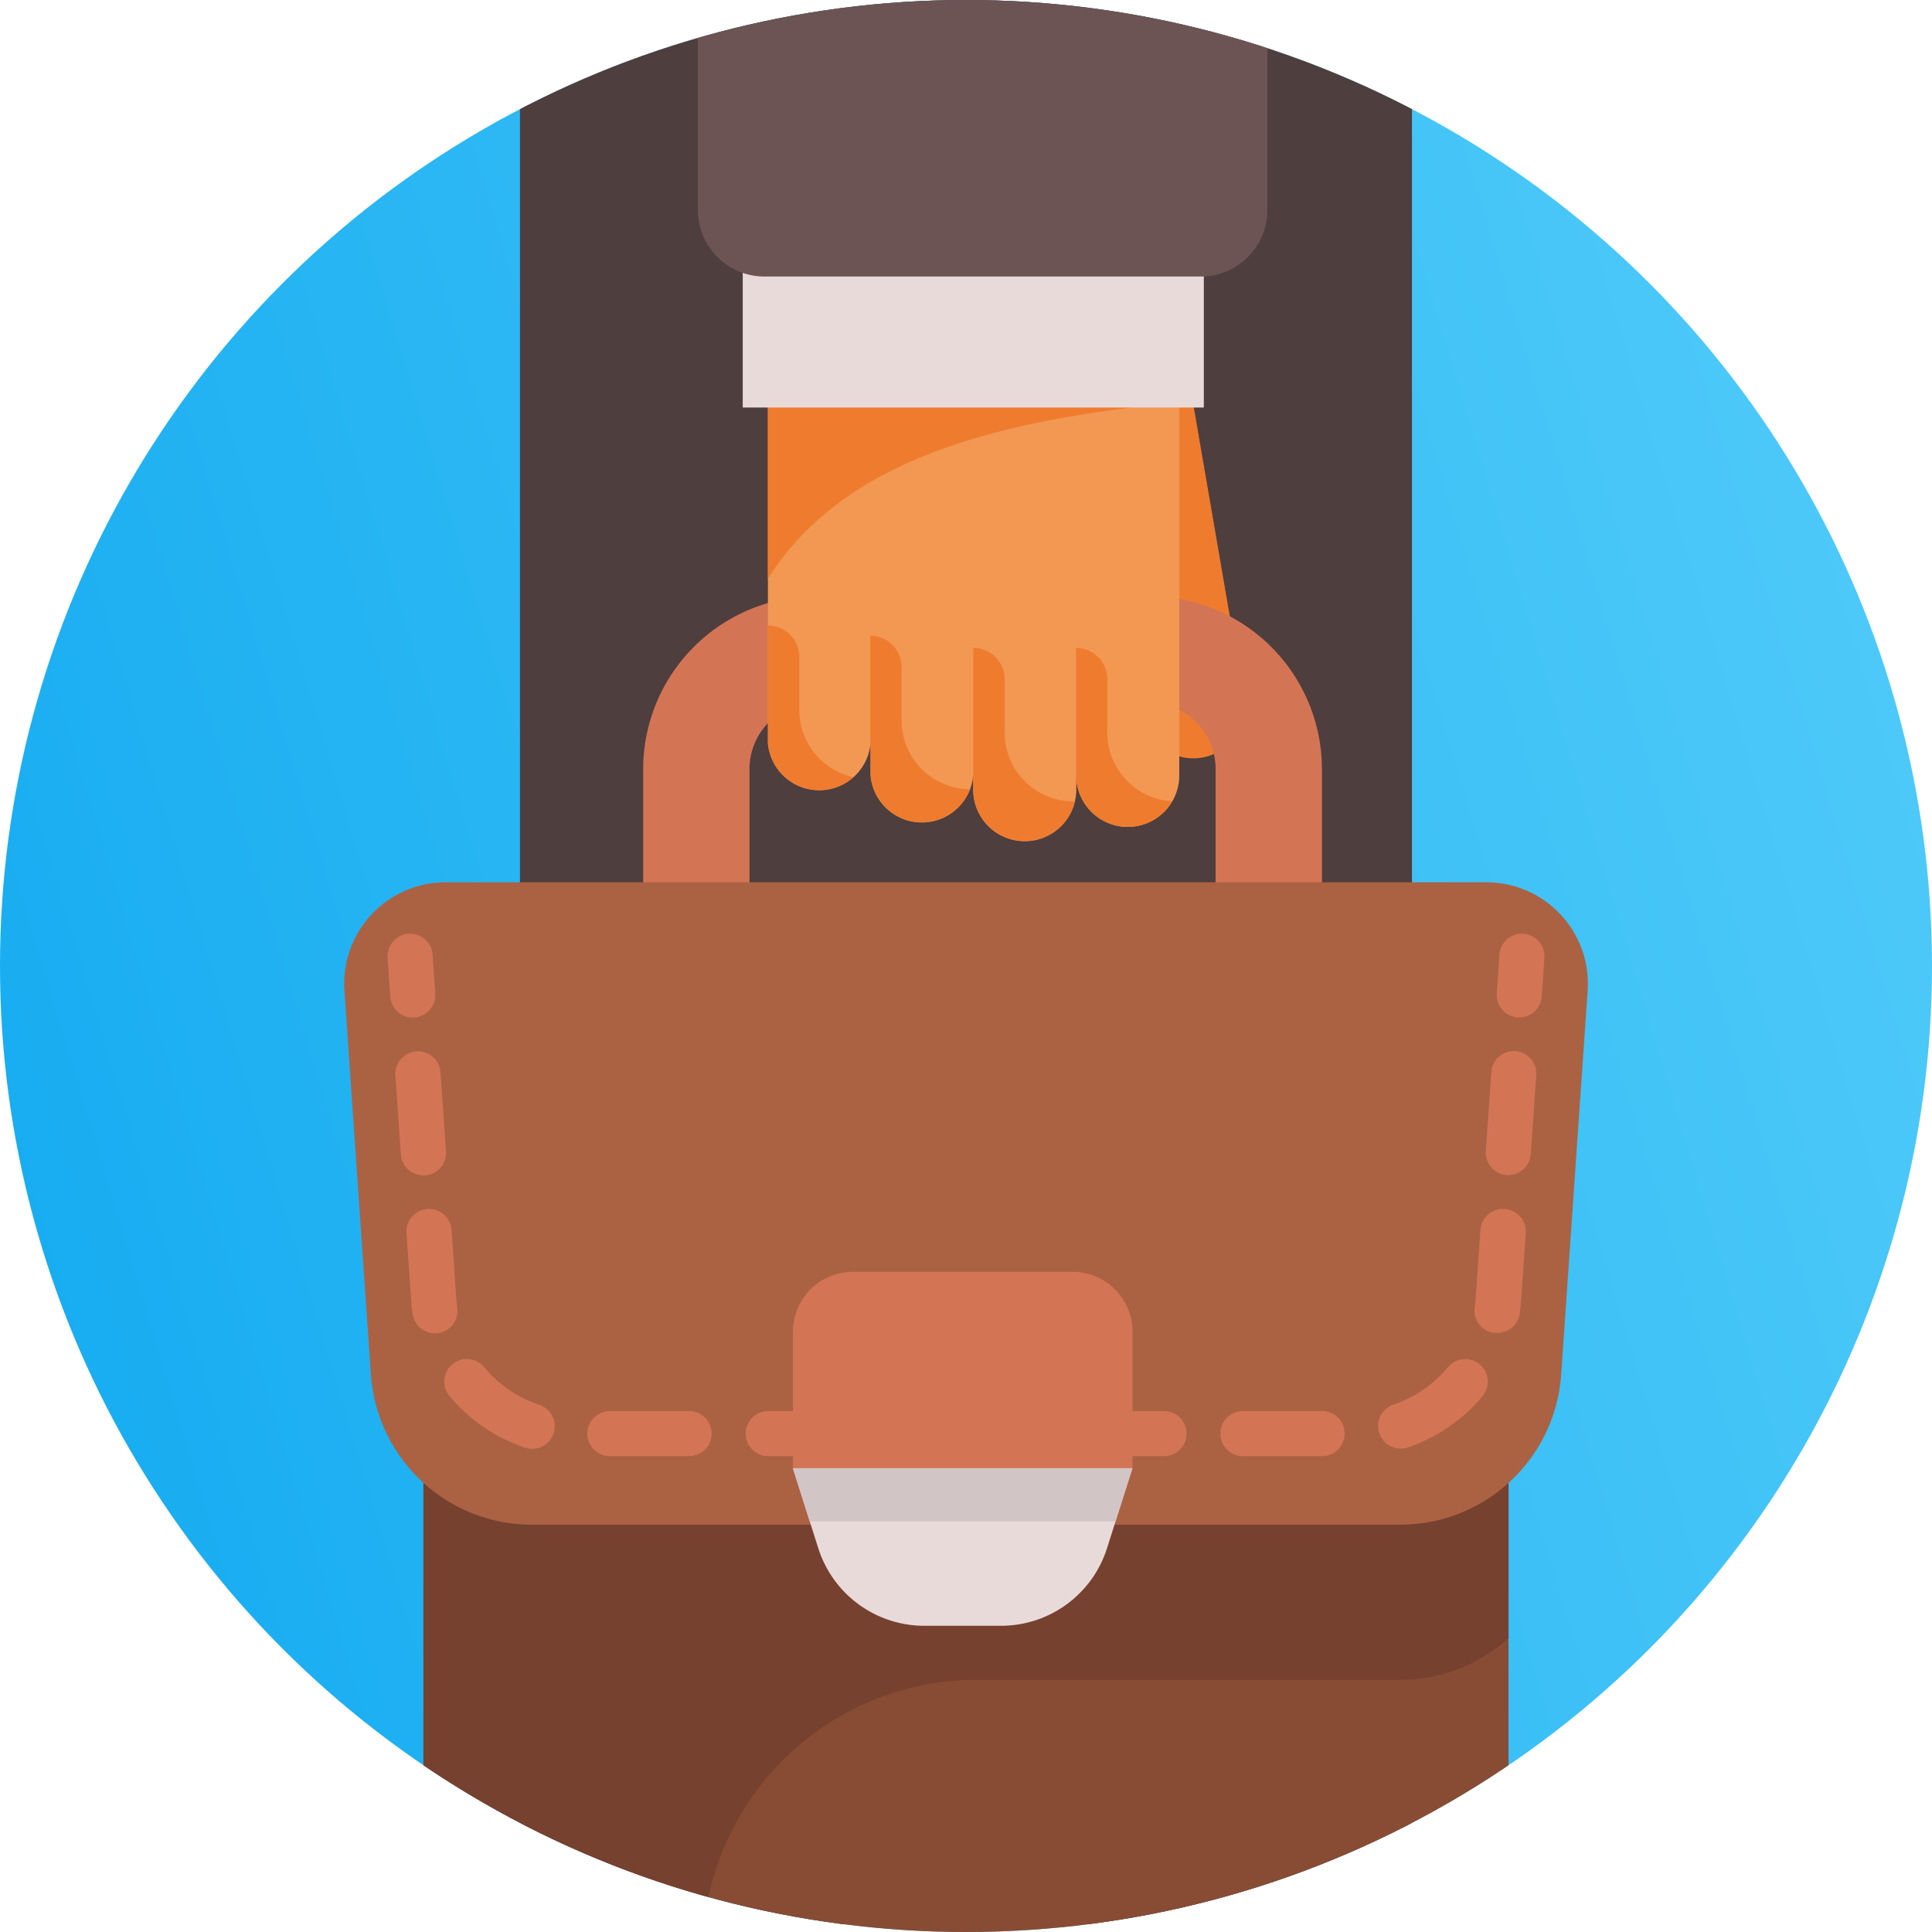 <svg xmlns="http://www.w3.org/2000/svg" xmlns:xlink="http://www.w3.org/1999/xlink" viewBox="0 0 300 300"><defs><style>.cls-1{fill:none;}.cls-2{fill:url(#linear-gradient);}.cls-3{clip-path:url(#clip-path);}.cls-4{fill:#4e3e3e;}.cls-5{fill:#ef7c2e;}.cls-6{fill:#d37554;}.cls-7{fill:#884c34;}.cls-8{fill:#77412f;}.cls-9{fill:#ab6243;}.cls-10{fill:#e9dada;}.cls-11{fill:#d1c5c5;}.cls-12{fill:#f29853;}.cls-13{fill:#6c5454;}.cls-14{clip-path:url(#clip-path-2);}</style><linearGradient id="linear-gradient" x1="-127.81" y1="233.42" x2="584.67" y2="19.47" gradientUnits="userSpaceOnUse"><stop offset="0" stop-color="#00a0ee"/><stop offset="1" stop-color="#81e5ff"/></linearGradient><clipPath id="clip-path"><circle class="cls-1" cx="150" cy="150" r="150"/></clipPath><clipPath id="clip-path-2"><path class="cls-1" d="M119.24,70.62V115.4a8,8,0,0,0,15.94,0v5a8,8,0,0,0,15.94,0v2.22a8,8,0,0,0,8,8h0a8,8,0,0,0,8-8v-2.22a8,8,0,0,0,8,8h0a8,8,0,0,0,8-8V70.62Z"/></clipPath></defs><title>bis</title><g id="Layer_2" data-name="Layer 2"><g id="Layer_1-2" data-name="Layer 1"><circle class="cls-2" cx="150" cy="150" r="150"/><g class="cls-3"><rect class="cls-4" x="80.74" width="138.51" height="298.79"/><path class="cls-5" d="M182.9,48.9a8,8,0,0,0-15.71,2.71l10.37,60.17a8,8,0,0,0,15.71-2.71Z"/><path class="cls-6" d="M178.45,92.58H126.71a26.87,26.87,0,0,0-26.84,26.84v20.7h16.51v-20.7a10.33,10.33,0,0,1,10.32-10.32h51.74a10.33,10.33,0,0,1,10.32,10.32v20.7h16.51v-20.7A26.87,26.87,0,0,0,178.45,92.58Z"/><path class="cls-7" d="M234.24,284.86V216.58A18.63,18.63,0,0,0,215.67,198H84.33a18.63,18.63,0,0,0-18.58,18.58v68.28A18.58,18.58,0,0,0,73.62,300H226.38A18.58,18.58,0,0,0,234.24,284.86Z"/><path class="cls-8" d="M151.68,260.85h65.74a25,25,0,0,0,16.83-6.5V223.46a18.63,18.63,0,0,0-18.58-18.58H109.09V198H84.33a18.63,18.63,0,0,0-18.58,18.58v68.28A18.58,18.58,0,0,0,73.62,300h35.61A42.58,42.58,0,0,1,151.68,260.85Z"/><path class="cls-9" d="M230.8,137H69.2a15.76,15.76,0,0,0-15.72,16.85l4.11,59.57a25.05,25.05,0,0,0,25,23.33H217.42a25.05,25.05,0,0,0,25-23.33l4.11-59.57A15.76,15.76,0,0,0,230.8,137Z"/><path class="cls-6" d="M236.56,145a3.49,3.49,0,0,0-3.73,3.25l-.41,6a3.5,3.5,0,0,0,3.25,3.73h.24a3.5,3.5,0,0,0,3.49-3.26l.41-6A3.5,3.5,0,0,0,236.56,145Z"/><path class="cls-6" d="M83.67,218.12a18.92,18.92,0,0,1-8.45-5.78,3.5,3.5,0,1,0-5.36,4.5,25.92,25.92,0,0,0,11.58,7.92,3.5,3.5,0,1,0,2.24-6.63Z"/><path class="cls-6" d="M107,219.11H94.71a3.5,3.5,0,0,0,0,7H107a3.5,3.5,0,1,0,0-7Z"/><path class="cls-6" d="M71,203c-.07-.5-.13-1-.16-1.51L70.12,191a3.5,3.5,0,1,0-7,.48L63.86,202c0,.69.12,1.38.22,2.06A3.5,3.5,0,0,0,71,203Z"/><path class="cls-6" d="M65.78,182.51H66a3.5,3.5,0,0,0,3.25-3.73l-.85-12.26a3.5,3.5,0,0,0-7,.48l.85,12.26A3.5,3.5,0,0,0,65.78,182.51Z"/><path class="cls-6" d="M131.58,219.11H119.29a3.5,3.5,0,0,0,0,7h12.29a3.5,3.5,0,0,0,0-7Z"/><path class="cls-6" d="M205.33,219.11H193a3.5,3.5,0,1,0,0,7h12.29a3.5,3.5,0,0,0,0-7Z"/><path class="cls-6" d="M233.61,187.74a3.49,3.49,0,0,0-3.73,3.25l-.73,10.51c0,.49-.09,1-.16,1.47a3.5,3.5,0,0,0,3,4,3.55,3.55,0,0,0,.52,0,3.5,3.5,0,0,0,3.46-3c.1-.66.17-1.34.22-2l.73-10.51A3.5,3.5,0,0,0,233.61,187.74Z"/><path class="cls-6" d="M235.3,163.22a3.5,3.5,0,0,0-3.73,3.25l-.85,12.26a3.5,3.5,0,0,0,3.25,3.73h.24a3.5,3.5,0,0,0,3.49-3.26l.85-12.26A3.5,3.5,0,0,0,235.3,163.22Z"/><path class="cls-6" d="M224.81,212.32a18.93,18.93,0,0,1-8.44,5.8,3.5,3.5,0,1,0,2.25,6.63,25.92,25.92,0,0,0,11.57-7.94,3.5,3.5,0,1,0-5.37-4.49Z"/><path class="cls-6" d="M156.17,219.11H143.88a3.5,3.5,0,0,0,0,7h12.29a3.5,3.5,0,0,0,0-7Z"/><path class="cls-6" d="M180.75,219.11H168.46a3.5,3.5,0,1,0,0,7h12.29a3.5,3.5,0,0,0,0-7Z"/><path class="cls-6" d="M63.44,145a3.5,3.5,0,0,0-3.25,3.73l.41,6A3.5,3.5,0,0,0,64.09,158h.24a3.5,3.5,0,0,0,3.25-3.73l-.41-6A3.49,3.49,0,0,0,63.44,145Z"/><path class="cls-6" d="M166.54,197.49H132.43a9.3,9.3,0,0,0-9.3,9.3V228h52.72V206.79A9.3,9.3,0,0,0,166.54,197.49Z"/><path class="cls-10" d="M127.06,240.4a17.27,17.27,0,0,0,16.46,12.05h11.92a17.27,17.27,0,0,0,16.46-12.05L175.84,228H123.12Z"/><polygon class="cls-11" points="125.74 236.24 173.22 236.24 175.84 227.98 123.12 227.98 125.74 236.24"/><rect class="cls-12" x="167.07" y="51.37" width="15.94" height="77" rx="7.97" ry="7.97"/><path class="cls-12" d="M119.24,115.4a8,8,0,0,0,15.94,0v5a8,8,0,0,0,15.94,0v2.22a8,8,0,0,0,8,8h0a8,8,0,0,0,8-8v-2.22a8,8,0,0,0,8,8h0a8,8,0,0,0,8-8V62.47H119.24Z"/><path class="cls-5" d="M119.24,89.87C131.16,70.95,155.61,65.16,183,62.47H119.24Z"/><rect class="cls-10" x="115.33" y="33.75" width="71.6" height="29.53"/><path class="cls-13" d="M118.68,42.94h67.8a10.35,10.35,0,0,0,10.32-10.32V0H108.36V32.61A10.35,10.35,0,0,0,118.68,42.94Z"/><g class="cls-14"><path class="cls-5" d="M140,111.88v-8.29a4.87,4.87,0,0,0-4.87-4.87v38.51h15.94V122.55h-.4A10.67,10.67,0,0,1,140,111.88Z"/><path class="cls-5" d="M124.12,110.26V102a4.87,4.87,0,0,0-4.87-4.87v38.51h15.94V120.92h-.4A10.67,10.67,0,0,1,124.12,110.26Z"/><path class="cls-5" d="M156,113.76v-8.29a4.87,4.87,0,0,0-4.87-4.87h0v38.51h15.94V124.43h-.4A10.67,10.67,0,0,1,156,113.76Z"/><path class="cls-5" d="M171.95,113.76v-8.29a4.87,4.87,0,0,0-4.87-4.87v38.51H183V124.43h-.4A10.67,10.67,0,0,1,171.95,113.76Z"/></g></g></g></g></svg>